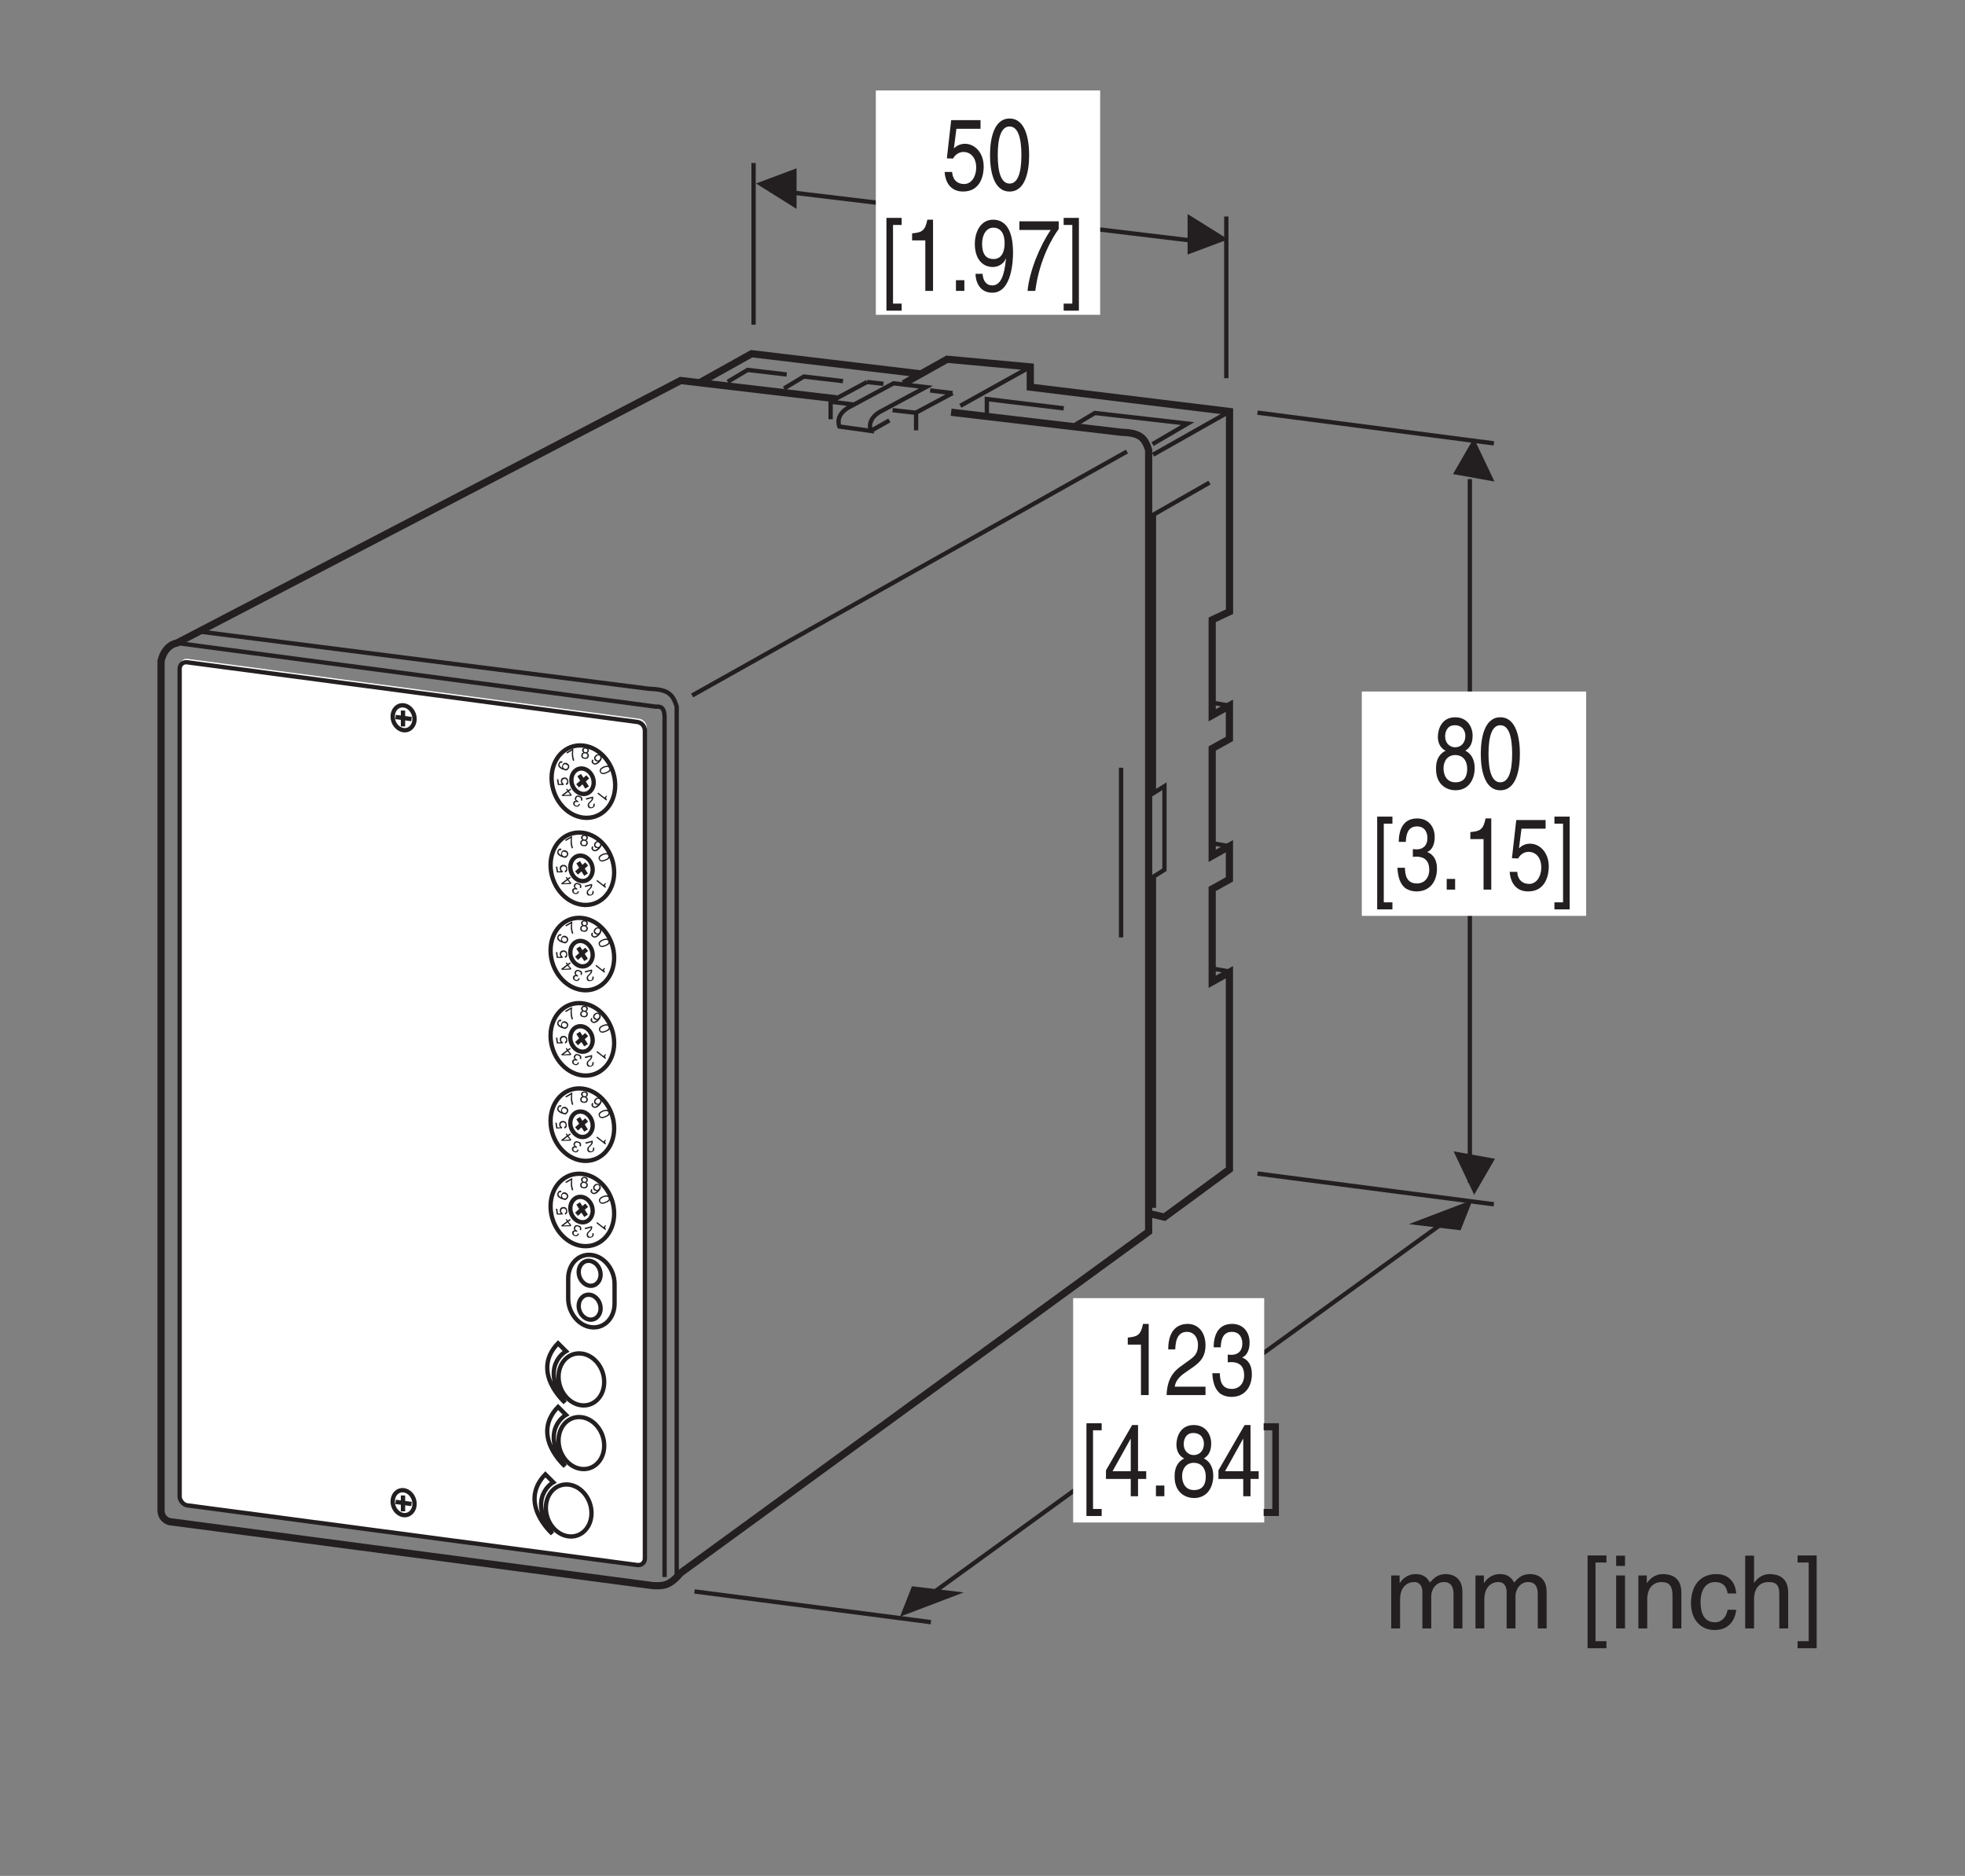 <?xml version="1.0" encoding="UTF-8"?>
<svg xmlns="http://www.w3.org/2000/svg" xmlns:xlink="http://www.w3.org/1999/xlink" width="135.02pt" height="128.91pt" viewBox="0 0 135.02 128.91" version="1.2">
<rect x="0" y="0" width="135.02" height="128.91" fill="#808080" stroke="none"/>
<defs>
<g>
<symbol overflow="visible" id="glyph0-0">
<path style="stroke:none;" d="M 0 0 L -0.344 0.438 L 0.266 0.906 L 0.609 0.469 Z M 0.172 0.484 L 0.5 0.516 L 0.281 0.797 Z M 0.125 0.484 L 0.203 0.797 L -0.219 0.453 Z M -0.016 0.109 L 0.094 0.422 L -0.234 0.391 Z M 0.484 0.453 L 0.172 0.422 L 0.062 0.109 Z M 0.484 0.453 "/>
</symbol>
<symbol overflow="visible" id="glyph0-1">
<path style="stroke:none;" d="M 0.375 0.781 L 0.422 0.719 C 0.328 0.609 0.344 0.578 0.422 0.484 L 0.375 0.438 L 0.25 0.578 L -0.188 0.234 L -0.234 0.312 Z M 0.375 0.781 "/>
</symbol>
<symbol overflow="visible" id="glyph1-0">
<path style="stroke:none;" d="M 0 0 L -0.531 0.141 L -0.344 0.875 L 0.188 0.734 Z M -0.156 0.5 L 0.094 0.734 L -0.25 0.812 Z M -0.203 0.453 L -0.312 0.766 L -0.453 0.234 Z M -0.078 0.094 L -0.188 0.391 L -0.422 0.172 Z M 0.109 0.656 L -0.141 0.438 L -0.031 0.125 Z M 0.109 0.656 "/>
</symbol>
<symbol overflow="visible" id="glyph1-1">
<path style="stroke:none;" d="M -0.016 0.516 C 0 0.562 0.016 0.719 -0.109 0.75 C -0.219 0.781 -0.281 0.703 -0.297 0.641 C -0.328 0.531 -0.266 0.484 -0.203 0.422 L -0.125 0.344 C -0.047 0.266 0.016 0.172 -0.031 0.016 L -0.531 0.141 L -0.5 0.234 L -0.109 0.125 C -0.109 0.156 -0.125 0.234 -0.188 0.297 L -0.25 0.359 C -0.359 0.453 -0.422 0.531 -0.391 0.672 C -0.359 0.812 -0.25 0.844 -0.109 0.812 C -0.047 0.797 0.141 0.734 0.078 0.5 Z M -0.016 0.516 "/>
</symbol>
<symbol overflow="visible" id="glyph2-0">
<path style="stroke:none;" d="M 0 0 L -0.5 -0.219 L -0.797 0.484 L -0.297 0.703 Z M -0.438 0.297 L -0.375 0.625 L -0.703 0.484 Z M -0.438 0.234 L -0.719 0.422 L -0.516 -0.094 Z M -0.125 0.031 L -0.391 0.188 L -0.453 -0.109 Z M -0.312 0.578 L -0.375 0.266 L -0.109 0.062 Z M -0.312 0.578 "/>
</symbol>
<symbol overflow="visible" id="glyph2-1">
<path style="stroke:none;" d="M -0.375 0.234 C -0.391 0.219 -0.406 0.219 -0.406 0.219 C -0.469 0.188 -0.578 0.125 -0.516 0.016 C -0.484 -0.078 -0.406 -0.094 -0.312 -0.047 C -0.172 0 -0.188 0.094 -0.219 0.172 L -0.125 0.203 C -0.094 0.109 -0.094 0.031 -0.141 -0.047 C -0.172 -0.078 -0.219 -0.109 -0.281 -0.125 C -0.453 -0.203 -0.562 -0.125 -0.609 -0.016 C -0.656 0.078 -0.609 0.141 -0.562 0.203 C -0.609 0.203 -0.688 0.219 -0.719 0.297 C -0.766 0.422 -0.719 0.531 -0.578 0.594 C -0.391 0.656 -0.297 0.547 -0.266 0.438 L -0.344 0.406 C -0.359 0.469 -0.406 0.578 -0.547 0.531 C -0.656 0.484 -0.641 0.391 -0.625 0.344 C -0.594 0.266 -0.516 0.266 -0.453 0.297 C -0.438 0.297 -0.422 0.297 -0.406 0.312 Z M -0.375 0.234 "/>
</symbol>
<symbol overflow="visible" id="glyph3-0">
<path style="stroke:none;" d="M 0 0 L -0.328 -0.438 L -0.938 0.016 L -0.609 0.453 Z M -0.516 0.047 L -0.641 0.344 L -0.844 0.062 Z M -0.5 -0.016 L -0.828 -0.016 L -0.391 -0.344 Z M -0.109 -0.047 L -0.438 -0.016 L -0.312 -0.328 Z M -0.562 0.344 L -0.453 0.047 L -0.125 0.016 Z M -0.562 0.344 "/>
</symbol>
<symbol overflow="visible" id="glyph3-1">
<path style="stroke:none;" d="M -0.5 -0.359 L -0.562 -0.312 L -0.484 -0.203 L -0.875 0.094 L -0.828 0.156 L -0.234 0.141 L -0.172 0.078 L -0.375 -0.172 L -0.219 -0.281 L -0.266 -0.359 L -0.422 -0.25 Z M -0.719 0.094 L -0.438 -0.125 L -0.281 0.062 Z M -0.719 0.094 "/>
</symbol>
<symbol overflow="visible" id="glyph4-0">
<path style="stroke:none;" d="M 0 0 L -0.094 -0.547 L -0.844 -0.422 L -0.75 0.125 Z M -0.484 -0.219 L -0.719 0.016 L -0.781 -0.344 Z M -0.438 -0.25 L -0.719 -0.391 L -0.188 -0.484 Z M -0.078 -0.078 L -0.375 -0.234 L -0.141 -0.438 Z M -0.656 0.047 L -0.422 -0.172 L -0.125 -0.047 Z M -0.656 0.047 "/>
</symbol>
<symbol overflow="visible" id="glyph4-1">
<path style="stroke:none;" d="M -0.672 -0.078 L -0.719 -0.406 L -0.812 -0.391 L -0.75 0 L -0.359 0 L -0.344 -0.094 C -0.422 -0.125 -0.438 -0.172 -0.453 -0.219 C -0.469 -0.328 -0.422 -0.391 -0.312 -0.422 C -0.219 -0.438 -0.125 -0.375 -0.109 -0.281 C -0.094 -0.203 -0.125 -0.125 -0.203 -0.109 L -0.188 0 C -0.016 -0.047 -0.016 -0.188 -0.031 -0.281 C -0.062 -0.531 -0.266 -0.531 -0.344 -0.516 C -0.5 -0.5 -0.562 -0.359 -0.547 -0.234 C -0.531 -0.156 -0.5 -0.109 -0.484 -0.078 Z M -0.672 -0.078 "/>
</symbol>
<symbol overflow="visible" id="glyph5-0">
<path style="stroke:none;" d="M 0 0 L 0.219 -0.5 L -0.484 -0.812 L -0.703 -0.312 Z M -0.297 -0.422 L -0.625 -0.375 L -0.469 -0.703 Z M -0.234 -0.438 L -0.391 -0.719 L 0.109 -0.5 Z M -0.031 -0.109 L -0.188 -0.391 L 0.125 -0.438 Z M -0.562 -0.328 L -0.266 -0.375 L -0.062 -0.109 Z M -0.562 -0.328 "/>
</symbol>
<symbol overflow="visible" id="glyph5-1">
<path style="stroke:none;" d="M -0.297 -0.734 C -0.438 -0.797 -0.531 -0.703 -0.562 -0.609 C -0.672 -0.391 -0.469 -0.266 -0.312 -0.188 C -0.219 -0.156 -0.109 -0.125 -0.047 -0.109 C 0.062 -0.141 0.109 -0.219 0.141 -0.266 C 0.188 -0.375 0.172 -0.406 0.156 -0.469 C 0.125 -0.547 0.078 -0.578 0 -0.625 C -0.172 -0.688 -0.266 -0.594 -0.297 -0.5 C -0.344 -0.406 -0.344 -0.328 -0.297 -0.281 C -0.375 -0.328 -0.562 -0.438 -0.484 -0.578 C -0.453 -0.656 -0.406 -0.656 -0.328 -0.641 Z M -0.156 -0.234 C -0.234 -0.281 -0.297 -0.359 -0.25 -0.453 C -0.203 -0.578 -0.094 -0.547 -0.031 -0.516 C 0.062 -0.484 0.109 -0.406 0.062 -0.312 C 0.016 -0.219 -0.078 -0.203 -0.156 -0.234 Z M -0.156 -0.234 "/>
</symbol>
<symbol overflow="visible" id="glyph6-0">
<path style="stroke:none;" d="M 0 0 L 0.469 -0.281 L 0.078 -0.938 L -0.391 -0.656 Z M 0.031 -0.516 L -0.281 -0.672 L 0.031 -0.859 Z M 0.062 -0.5 L 0.109 -0.812 L 0.375 -0.344 Z M 0.047 -0.094 L 0.078 -0.422 L 0.359 -0.281 Z M -0.281 -0.594 L 0 -0.469 L -0.016 -0.125 Z M -0.281 -0.594 "/>
</symbol>
<symbol overflow="visible" id="glyph6-1">
<path style="stroke:none;" d="M -0.281 -0.594 L 0.078 -0.797 C 0.016 -0.578 0.047 -0.281 0.141 -0.078 L 0.219 -0.125 C 0.094 -0.453 0.141 -0.766 0.156 -0.875 L 0.125 -0.938 L -0.328 -0.672 Z M -0.281 -0.594 "/>
</symbol>
<symbol overflow="visible" id="glyph7-0">
<path style="stroke:none;" d="M 0 0 L 0.547 0.062 L 0.641 -0.703 L 0.094 -0.766 Z M 0.328 -0.406 L 0.172 -0.703 L 0.531 -0.672 Z M 0.359 -0.359 L 0.578 -0.594 L 0.516 -0.047 Z M 0.094 -0.047 L 0.312 -0.297 L 0.453 -0.016 Z M 0.141 -0.656 L 0.281 -0.359 L 0.078 -0.109 Z M 0.141 -0.656 "/>
</symbol>
<symbol overflow="visible" id="glyph7-1">
<path style="stroke:none;" d="M 0.594 -0.516 C 0.609 -0.594 0.562 -0.719 0.391 -0.734 C 0.203 -0.75 0.141 -0.641 0.125 -0.562 C 0.125 -0.484 0.156 -0.422 0.219 -0.391 C 0.141 -0.359 0.078 -0.312 0.078 -0.219 C 0.062 -0.188 0.062 -0.094 0.125 -0.016 C 0.188 0.031 0.266 0.047 0.312 0.047 C 0.484 0.078 0.578 -0.031 0.594 -0.156 C 0.594 -0.219 0.594 -0.297 0.484 -0.359 C 0.516 -0.375 0.578 -0.391 0.594 -0.516 Z M 0.344 -0.328 C 0.438 -0.312 0.5 -0.266 0.5 -0.172 C 0.484 -0.047 0.375 -0.016 0.312 -0.031 C 0.172 -0.047 0.156 -0.141 0.172 -0.203 C 0.172 -0.281 0.234 -0.344 0.344 -0.328 Z M 0.344 -0.406 C 0.281 -0.406 0.234 -0.469 0.234 -0.547 C 0.234 -0.594 0.266 -0.672 0.375 -0.656 C 0.484 -0.641 0.5 -0.562 0.5 -0.516 C 0.5 -0.453 0.438 -0.391 0.344 -0.406 Z M 0.344 -0.406 "/>
</symbol>
<symbol overflow="visible" id="glyph8-0">
<path style="stroke:none;" d="M 0 0 L 0.422 0.359 L 0.922 -0.219 L 0.5 -0.578 Z M 0.5 -0.141 L 0.547 -0.484 L 0.812 -0.25 Z M 0.484 -0.094 L 0.797 -0.172 L 0.453 0.25 Z M 0.125 0.016 L 0.438 -0.062 L 0.391 0.25 Z M 0.469 -0.453 L 0.422 -0.141 L 0.125 -0.031 Z M 0.469 -0.453 "/>
</symbol>
<symbol overflow="visible" id="glyph8-1">
<path style="stroke:none;" d="M 0.375 0 C 0.438 0.047 0.516 0.047 0.578 0.031 C 0.422 0.172 0.344 0.203 0.266 0.141 C 0.203 0.078 0.203 0.016 0.25 -0.047 L 0.172 -0.094 C 0.125 -0.031 0.062 0.094 0.203 0.203 C 0.406 0.375 0.656 0.109 0.703 0.047 C 0.781 -0.047 0.906 -0.234 0.734 -0.391 C 0.594 -0.5 0.438 -0.453 0.359 -0.344 C 0.266 -0.25 0.266 -0.094 0.375 0 Z M 0.453 -0.078 C 0.391 -0.109 0.344 -0.188 0.438 -0.297 C 0.5 -0.375 0.594 -0.406 0.672 -0.344 C 0.75 -0.266 0.734 -0.172 0.672 -0.094 C 0.578 0.016 0.5 -0.031 0.453 -0.078 Z M 0.453 -0.078 "/>
</symbol>
<symbol overflow="visible" id="glyph9-0">
<path style="stroke:none;" d="M 0 0 L 0.203 0.516 L 0.922 0.234 L 0.719 -0.281 Z M 0.516 0.109 L 0.703 -0.172 L 0.844 0.156 Z M 0.469 0.156 L 0.797 0.219 L 0.297 0.422 Z M 0.094 0.078 L 0.422 0.141 L 0.234 0.406 Z M 0.625 -0.188 L 0.453 0.078 L 0.125 0.016 Z M 0.625 -0.188 "/>
</symbol>
<symbol overflow="visible" id="glyph9-1">
<path style="stroke:none;" d="M 0.516 0.297 C 0.344 0.375 0.219 0.375 0.172 0.266 C 0.125 0.156 0.219 0.062 0.391 -0.016 C 0.562 -0.078 0.703 -0.078 0.75 0.031 C 0.797 0.141 0.688 0.234 0.516 0.297 Z M 0.547 0.375 C 0.703 0.312 0.922 0.219 0.828 0 C 0.75 -0.203 0.516 -0.156 0.359 -0.094 C 0.219 -0.031 0.016 0.078 0.094 0.281 C 0.188 0.5 0.406 0.438 0.547 0.375 Z M 0.547 0.375 "/>
</symbol>
<symbol overflow="visible" id="glyph10-0">
<path style="stroke:none;" d="M 0 0 L -0.328 -0.438 L -0.938 0.016 L -0.609 0.453 Z M -0.516 0.047 L -0.641 0.344 L -0.844 0.062 Z M -0.5 -0.016 L -0.828 -0.016 L -0.391 -0.344 Z M -0.109 -0.047 L -0.438 -0.016 L -0.312 -0.328 Z M -0.562 0.344 L -0.453 0.047 L -0.125 0.016 Z M -0.562 0.344 "/>
</symbol>
<symbol overflow="visible" id="glyph10-1">
<path style="stroke:none;" d="M -0.5 -0.359 L -0.562 -0.312 L -0.484 -0.203 L -0.875 0.094 L -0.828 0.156 L -0.234 0.141 L -0.172 0.078 L -0.375 -0.172 L -0.219 -0.281 L -0.266 -0.359 L -0.422 -0.25 Z M -0.719 0.094 L -0.438 -0.125 L -0.281 0.062 Z M -0.719 0.094 "/>
</symbol>
<symbol overflow="visible" id="glyph11-0">
<path style="stroke:none;" d="M 0 0 L 0.469 -0.281 L 0.078 -0.938 L -0.391 -0.656 Z M 0.031 -0.516 L -0.281 -0.672 L 0.031 -0.859 Z M 0.062 -0.5 L 0.109 -0.812 L 0.375 -0.344 Z M 0.047 -0.094 L 0.078 -0.422 L 0.359 -0.281 Z M -0.281 -0.594 L 0 -0.469 L -0.016 -0.125 Z M -0.281 -0.594 "/>
</symbol>
<symbol overflow="visible" id="glyph11-1">
<path style="stroke:none;" d="M -0.281 -0.594 L 0.078 -0.797 C 0.016 -0.578 0.047 -0.281 0.141 -0.078 L 0.219 -0.125 C 0.094 -0.453 0.141 -0.766 0.156 -0.875 L 0.125 -0.938 L -0.328 -0.672 Z M -0.281 -0.594 "/>
</symbol>
<symbol overflow="visible" id="glyph12-0">
<path style="stroke:none;" d="M 0 0 L 0.422 0.359 L 0.922 -0.219 L 0.5 -0.578 Z M 0.5 -0.141 L 0.547 -0.484 L 0.812 -0.25 Z M 0.484 -0.094 L 0.797 -0.172 L 0.453 0.25 Z M 0.125 0.016 L 0.438 -0.062 L 0.391 0.25 Z M 0.469 -0.453 L 0.422 -0.141 L 0.125 -0.031 Z M 0.469 -0.453 "/>
</symbol>
<symbol overflow="visible" id="glyph12-1">
<path style="stroke:none;" d="M 0.375 0 C 0.438 0.047 0.516 0.047 0.578 0.031 C 0.422 0.172 0.344 0.203 0.266 0.141 C 0.203 0.078 0.203 0.016 0.25 -0.047 L 0.172 -0.094 C 0.125 -0.031 0.062 0.094 0.203 0.203 C 0.406 0.375 0.656 0.109 0.703 0.047 C 0.781 -0.047 0.906 -0.234 0.734 -0.391 C 0.594 -0.5 0.438 -0.453 0.359 -0.344 C 0.266 -0.25 0.266 -0.094 0.375 0 Z M 0.453 -0.078 C 0.391 -0.109 0.344 -0.188 0.438 -0.297 C 0.5 -0.375 0.594 -0.406 0.672 -0.344 C 0.75 -0.266 0.734 -0.172 0.672 -0.094 C 0.578 0.016 0.5 -0.031 0.453 -0.078 Z M 0.453 -0.078 "/>
</symbol>
<symbol overflow="visible" id="glyph13-0">
<path style="stroke:none;" d="M 0 0 L -0.344 0.438 L 0.266 0.906 L 0.609 0.469 Z M 0.172 0.484 L 0.5 0.516 L 0.281 0.797 Z M 0.125 0.484 L 0.203 0.797 L -0.219 0.453 Z M -0.016 0.109 L 0.094 0.422 L -0.234 0.391 Z M 0.484 0.453 L 0.172 0.422 L 0.062 0.109 Z M 0.484 0.453 "/>
</symbol>
<symbol overflow="visible" id="glyph13-1">
<path style="stroke:none;" d="M 0.375 0.781 L 0.422 0.719 C 0.328 0.609 0.344 0.578 0.422 0.484 L 0.375 0.438 L 0.25 0.578 L -0.188 0.234 L -0.234 0.312 Z M 0.375 0.781 "/>
</symbol>
<symbol overflow="visible" id="glyph14-0">
<path style="stroke:none;" d="M 0 0 L -0.5 -0.219 L -0.797 0.484 L -0.297 0.703 Z M -0.438 0.297 L -0.375 0.625 L -0.703 0.484 Z M -0.438 0.234 L -0.719 0.422 L -0.516 -0.094 Z M -0.125 0.031 L -0.391 0.188 L -0.453 -0.109 Z M -0.312 0.578 L -0.375 0.266 L -0.109 0.062 Z M -0.312 0.578 "/>
</symbol>
<symbol overflow="visible" id="glyph14-1">
<path style="stroke:none;" d="M -0.375 0.234 C -0.391 0.219 -0.406 0.219 -0.406 0.219 C -0.469 0.188 -0.578 0.125 -0.516 0.016 C -0.484 -0.078 -0.406 -0.094 -0.312 -0.047 C -0.172 0 -0.188 0.094 -0.219 0.172 L -0.125 0.203 C -0.094 0.109 -0.094 0.031 -0.141 -0.047 C -0.172 -0.078 -0.219 -0.109 -0.281 -0.125 C -0.453 -0.203 -0.562 -0.125 -0.609 -0.016 C -0.656 0.078 -0.609 0.141 -0.562 0.203 C -0.609 0.203 -0.688 0.219 -0.719 0.297 C -0.766 0.422 -0.719 0.531 -0.578 0.594 C -0.391 0.656 -0.297 0.547 -0.266 0.438 L -0.344 0.406 C -0.359 0.469 -0.406 0.578 -0.547 0.531 C -0.656 0.484 -0.641 0.391 -0.625 0.344 C -0.594 0.266 -0.516 0.266 -0.453 0.297 C -0.438 0.297 -0.422 0.297 -0.406 0.312 Z M -0.375 0.234 "/>
</symbol>
<symbol overflow="visible" id="glyph15-0">
<path style="stroke:none;" d="M 0 0 L 0.422 0.359 L 0.922 -0.219 L 0.5 -0.578 Z M 0.5 -0.141 L 0.547 -0.484 L 0.812 -0.25 Z M 0.484 -0.094 L 0.797 -0.172 L 0.453 0.25 Z M 0.125 0.016 L 0.438 -0.062 L 0.391 0.25 Z M 0.469 -0.453 L 0.422 -0.141 L 0.125 -0.031 Z M 0.469 -0.453 "/>
</symbol>
<symbol overflow="visible" id="glyph15-1">
<path style="stroke:none;" d="M 0.375 0 C 0.438 0.047 0.516 0.047 0.578 0.031 C 0.422 0.172 0.344 0.203 0.266 0.141 C 0.203 0.078 0.203 0.016 0.25 -0.047 L 0.172 -0.094 C 0.125 -0.031 0.062 0.094 0.203 0.203 C 0.406 0.375 0.656 0.109 0.703 0.047 C 0.781 -0.047 0.906 -0.234 0.734 -0.391 C 0.594 -0.5 0.438 -0.453 0.359 -0.344 C 0.266 -0.25 0.266 -0.094 0.375 0 Z M 0.453 -0.078 C 0.391 -0.109 0.344 -0.188 0.438 -0.297 C 0.5 -0.375 0.594 -0.406 0.672 -0.344 C 0.75 -0.266 0.734 -0.172 0.672 -0.094 C 0.578 0.016 0.5 -0.031 0.453 -0.078 Z M 0.453 -0.078 "/>
</symbol>
<symbol overflow="visible" id="glyph16-0">
<path style="stroke:none;" d="M 0 0 L 0.547 0.062 L 0.641 -0.703 L 0.094 -0.766 Z M 0.328 -0.406 L 0.172 -0.703 L 0.531 -0.672 Z M 0.359 -0.359 L 0.578 -0.594 L 0.516 -0.047 Z M 0.094 -0.047 L 0.312 -0.297 L 0.453 -0.016 Z M 0.141 -0.656 L 0.281 -0.359 L 0.078 -0.109 Z M 0.141 -0.656 "/>
</symbol>
<symbol overflow="visible" id="glyph16-1">
<path style="stroke:none;" d="M 0.594 -0.516 C 0.609 -0.594 0.562 -0.719 0.391 -0.734 C 0.203 -0.75 0.141 -0.641 0.125 -0.562 C 0.125 -0.484 0.156 -0.422 0.219 -0.391 C 0.141 -0.359 0.078 -0.312 0.078 -0.219 C 0.062 -0.188 0.062 -0.094 0.125 -0.016 C 0.188 0.031 0.266 0.047 0.312 0.047 C 0.484 0.078 0.578 -0.031 0.594 -0.156 C 0.594 -0.219 0.594 -0.297 0.484 -0.359 C 0.516 -0.375 0.578 -0.391 0.594 -0.516 Z M 0.344 -0.328 C 0.438 -0.312 0.5 -0.266 0.5 -0.172 C 0.484 -0.047 0.375 -0.016 0.312 -0.031 C 0.172 -0.047 0.156 -0.141 0.172 -0.203 C 0.172 -0.281 0.234 -0.344 0.344 -0.328 Z M 0.344 -0.406 C 0.281 -0.406 0.234 -0.469 0.234 -0.547 C 0.234 -0.594 0.266 -0.672 0.375 -0.656 C 0.484 -0.641 0.5 -0.562 0.5 -0.516 C 0.5 -0.453 0.438 -0.391 0.344 -0.406 Z M 0.344 -0.406 "/>
</symbol>
<symbol overflow="visible" id="glyph17-0">
<path style="stroke:none;" d="M 0 0 L 0.203 0.516 L 0.922 0.234 L 0.719 -0.281 Z M 0.516 0.109 L 0.703 -0.172 L 0.844 0.156 Z M 0.469 0.156 L 0.797 0.219 L 0.297 0.422 Z M 0.094 0.078 L 0.422 0.141 L 0.234 0.406 Z M 0.625 -0.188 L 0.453 0.078 L 0.125 0.016 Z M 0.625 -0.188 "/>
</symbol>
<symbol overflow="visible" id="glyph17-1">
<path style="stroke:none;" d="M 0.516 0.297 C 0.344 0.375 0.219 0.375 0.172 0.266 C 0.125 0.156 0.219 0.062 0.391 -0.016 C 0.562 -0.078 0.703 -0.078 0.75 0.031 C 0.797 0.141 0.688 0.234 0.516 0.297 Z M 0.547 0.375 C 0.703 0.312 0.922 0.219 0.828 0 C 0.75 -0.203 0.516 -0.156 0.359 -0.094 C 0.219 -0.031 0.016 0.078 0.094 0.281 C 0.188 0.5 0.406 0.438 0.547 0.375 Z M 0.547 0.375 "/>
</symbol>
<symbol overflow="visible" id="glyph18-0">
<path style="stroke:none;" d="M 0 0 L -0.531 0.141 L -0.344 0.875 L 0.188 0.734 Z M -0.156 0.5 L 0.094 0.734 L -0.25 0.812 Z M -0.203 0.453 L -0.312 0.766 L -0.453 0.234 Z M -0.078 0.094 L -0.188 0.391 L -0.422 0.172 Z M 0.109 0.656 L -0.141 0.438 L -0.031 0.125 Z M 0.109 0.656 "/>
</symbol>
<symbol overflow="visible" id="glyph18-1">
<path style="stroke:none;" d="M -0.016 0.516 C 0 0.562 0.016 0.719 -0.109 0.75 C -0.219 0.781 -0.281 0.703 -0.297 0.641 C -0.328 0.531 -0.266 0.484 -0.203 0.422 L -0.125 0.344 C -0.047 0.266 0.016 0.172 -0.031 0.016 L -0.531 0.141 L -0.5 0.234 L -0.109 0.125 C -0.109 0.156 -0.125 0.234 -0.188 0.297 L -0.25 0.359 C -0.359 0.453 -0.422 0.531 -0.391 0.672 C -0.359 0.812 -0.25 0.844 -0.109 0.812 C -0.047 0.797 0.141 0.734 0.078 0.5 Z M -0.016 0.516 "/>
</symbol>
<symbol overflow="visible" id="glyph19-0">
<path style="stroke:none;" d="M 0 0 L -0.5 -0.219 L -0.797 0.484 L -0.297 0.703 Z M -0.438 0.297 L -0.375 0.625 L -0.703 0.484 Z M -0.438 0.234 L -0.719 0.422 L -0.516 -0.094 Z M -0.125 0.031 L -0.391 0.188 L -0.453 -0.109 Z M -0.312 0.578 L -0.375 0.266 L -0.109 0.062 Z M -0.312 0.578 "/>
</symbol>
<symbol overflow="visible" id="glyph19-1">
<path style="stroke:none;" d="M -0.375 0.234 C -0.391 0.219 -0.406 0.219 -0.406 0.219 C -0.469 0.188 -0.578 0.125 -0.516 0.016 C -0.484 -0.078 -0.406 -0.094 -0.312 -0.047 C -0.172 0 -0.188 0.094 -0.219 0.172 L -0.125 0.203 C -0.094 0.109 -0.094 0.031 -0.141 -0.047 C -0.172 -0.078 -0.219 -0.109 -0.281 -0.125 C -0.453 -0.203 -0.562 -0.125 -0.609 -0.016 C -0.656 0.078 -0.609 0.141 -0.562 0.203 C -0.609 0.203 -0.688 0.219 -0.719 0.297 C -0.766 0.422 -0.719 0.531 -0.578 0.594 C -0.391 0.656 -0.297 0.547 -0.266 0.438 L -0.344 0.406 C -0.359 0.469 -0.406 0.578 -0.547 0.531 C -0.656 0.484 -0.641 0.391 -0.625 0.344 C -0.594 0.266 -0.516 0.266 -0.453 0.297 C -0.438 0.297 -0.422 0.297 -0.406 0.312 Z M -0.375 0.234 "/>
</symbol>
<symbol overflow="visible" id="glyph20-0">
<path style="stroke:none;" d="M 0 0 L -0.094 -0.547 L -0.844 -0.422 L -0.75 0.125 Z M -0.484 -0.219 L -0.719 0.016 L -0.781 -0.344 Z M -0.438 -0.25 L -0.719 -0.391 L -0.188 -0.484 Z M -0.078 -0.078 L -0.375 -0.234 L -0.141 -0.438 Z M -0.656 0.047 L -0.422 -0.172 L -0.125 -0.047 Z M -0.656 0.047 "/>
</symbol>
<symbol overflow="visible" id="glyph20-1">
<path style="stroke:none;" d="M -0.672 -0.078 L -0.719 -0.406 L -0.812 -0.391 L -0.75 0 L -0.359 -0.016 L -0.344 -0.094 C -0.422 -0.125 -0.438 -0.172 -0.453 -0.219 C -0.469 -0.328 -0.422 -0.406 -0.312 -0.422 C -0.219 -0.438 -0.125 -0.375 -0.109 -0.281 C -0.094 -0.203 -0.125 -0.125 -0.203 -0.109 L -0.188 0 C -0.016 -0.047 -0.016 -0.188 -0.031 -0.281 C -0.062 -0.531 -0.266 -0.531 -0.344 -0.516 C -0.5 -0.5 -0.562 -0.359 -0.547 -0.234 C -0.531 -0.156 -0.5 -0.109 -0.484 -0.078 Z M -0.672 -0.078 "/>
</symbol>
<symbol overflow="visible" id="glyph21-0">
<path style="stroke:none;" d="M 0 0 L 2.781 0 L 2.781 -4.875 L 0 -4.875 Z M 1.391 -2.75 L 0.438 -4.516 L 2.344 -4.516 Z M 1.562 -2.438 L 2.5 -4.203 L 2.5 -0.656 Z M 0.438 -0.344 L 1.391 -2.125 L 2.344 -0.344 Z M 0.281 -4.203 L 1.219 -2.438 L 0.281 -0.656 Z M 0.281 -4.203 "/>
</symbol>
<symbol overflow="visible" id="glyph21-1">
<path style="stroke:none;" d="M 0.984 -4.188 L 2.641 -4.188 L 2.641 -4.781 L 0.625 -4.781 L 0.328 -2.156 L 0.75 -2.141 C 0.922 -2.438 1.188 -2.594 1.469 -2.594 C 1.953 -2.594 2.344 -2.219 2.344 -1.516 C 2.344 -0.906 2.016 -0.391 1.516 -0.391 C 1.078 -0.391 0.734 -0.641 0.688 -1.219 L 0.172 -1.219 C 0.266 -0.125 0.922 0.125 1.438 0.125 C 2.672 0.125 2.859 -1.047 2.859 -1.578 C 2.859 -2.594 2.203 -3.156 1.578 -3.156 C 1.219 -3.156 0.984 -3 0.812 -2.844 Z M 0.984 -4.188 "/>
</symbol>
<symbol overflow="visible" id="glyph21-2">
<path style="stroke:none;" d="M 2.359 -2.375 C 2.359 -1.156 2.109 -0.422 1.547 -0.422 C 0.984 -0.422 0.734 -1.156 0.734 -2.375 C 0.734 -3.609 0.984 -4.344 1.547 -4.344 C 2.109 -4.344 2.359 -3.609 2.359 -2.375 Z M 2.891 -2.375 C 2.891 -3.391 2.672 -4.891 1.547 -4.891 C 0.422 -4.891 0.203 -3.391 0.203 -2.375 C 0.203 -1.359 0.422 0.125 1.547 0.125 C 2.672 0.125 2.891 -1.359 2.891 -2.375 Z M 2.891 -2.375 "/>
</symbol>
<symbol overflow="visible" id="glyph21-3">
<path style="stroke:none;" d="M 0.797 -4.531 L 1.391 -4.531 L 1.391 -5.016 L 0.344 -5.016 L 0.344 1.359 L 1.391 1.359 L 1.391 0.875 L 0.797 0.875 Z M 0.797 -4.531 "/>
</symbol>
<symbol overflow="visible" id="glyph21-4">
<path style="stroke:none;" d="M 2 -4.891 L 1.609 -4.891 C 1.453 -4.094 1.203 -4.016 0.562 -3.953 L 0.562 -3.469 L 1.469 -3.469 L 1.469 0 L 2 0 Z M 2 -4.891 "/>
</symbol>
<symbol overflow="visible" id="glyph21-5">
<path style="stroke:none;" d="M 1.062 -0.734 L 0.484 -0.734 L 0.484 0 L 1.062 0 Z M 1.062 -0.734 "/>
</symbol>
<symbol overflow="visible" id="glyph21-6">
<path style="stroke:none;" d="M 1.469 -1.641 C 1.828 -1.641 2.219 -1.844 2.359 -2.219 L 2.375 -2.203 C 2.25 -0.938 1.969 -0.375 1.422 -0.375 C 1.031 -0.375 0.797 -0.688 0.766 -1.172 L 0.281 -1.172 C 0.281 -0.703 0.516 0.125 1.438 0.125 C 2.781 0.125 2.859 -2.094 2.859 -2.625 C 2.859 -3.406 2.734 -4.891 1.484 -4.891 C 0.672 -4.891 0.234 -4.109 0.234 -3.219 C 0.234 -2.234 0.734 -1.641 1.469 -1.641 Z M 1.531 -2.188 C 1.203 -2.188 0.734 -2.297 0.734 -3.234 C 0.734 -3.891 1.047 -4.344 1.5 -4.344 C 2.062 -4.344 2.281 -3.859 2.281 -3.297 C 2.281 -2.328 1.797 -2.188 1.531 -2.188 Z M 1.531 -2.188 "/>
</symbol>
<symbol overflow="visible" id="glyph21-7">
<path style="stroke:none;" d="M 0.203 -4.188 L 2.359 -4.188 C 1.609 -3.094 0.891 -1.344 0.766 0 L 1.297 0 C 1.578 -2.188 2.516 -3.734 2.906 -4.25 L 2.906 -4.781 L 0.203 -4.781 Z M 0.203 -4.188 "/>
</symbol>
<symbol overflow="visible" id="glyph21-8">
<path style="stroke:none;" d="M 0.75 0.875 L 0.156 0.875 L 0.156 1.359 L 1.203 1.359 L 1.203 -5.016 L 0.156 -5.016 L 0.156 -4.531 L 0.75 -4.531 Z M 0.75 0.875 "/>
</symbol>
<symbol overflow="visible" id="glyph21-9">
<path style="stroke:none;" d="M 0.734 -3.141 C 0.75 -3.484 0.781 -4.344 1.531 -4.344 C 2.094 -4.344 2.297 -3.844 2.297 -3.453 C 2.297 -2.812 2 -2.609 1.578 -2.312 L 1.062 -1.938 C 0.547 -1.562 0.172 -1.016 0.141 0 L 2.812 0 L 2.812 -0.578 L 0.703 -0.578 C 0.719 -0.766 0.828 -1.141 1.375 -1.516 L 1.781 -1.797 C 2.359 -2.188 2.812 -2.547 2.812 -3.422 C 2.812 -4.344 2.281 -4.891 1.594 -4.891 C 1.172 -4.891 0.25 -4.734 0.25 -3.141 Z M 0.734 -3.141 "/>
</symbol>
<symbol overflow="visible" id="glyph21-10">
<path style="stroke:none;" d="M 1.25 -2.25 C 1.312 -2.25 1.391 -2.266 1.469 -2.266 C 1.797 -2.266 2.375 -2.188 2.375 -1.359 C 2.375 -0.797 2.031 -0.422 1.531 -0.422 C 0.797 -0.422 0.719 -1.031 0.703 -1.5 L 0.188 -1.5 C 0.219 -0.938 0.344 -0.375 0.766 -0.078 C 0.969 0.047 1.203 0.125 1.5 0.125 C 2.484 0.125 2.906 -0.641 2.906 -1.438 C 2.906 -2.094 2.625 -2.422 2.25 -2.578 L 2.25 -2.594 C 2.469 -2.672 2.75 -2.969 2.75 -3.609 C 2.75 -4.344 2.297 -4.891 1.547 -4.891 C 0.516 -4.891 0.281 -4 0.281 -3.281 L 0.766 -3.281 C 0.781 -3.625 0.828 -4.344 1.531 -4.344 C 2.109 -4.344 2.25 -3.859 2.25 -3.562 C 2.25 -2.953 1.875 -2.766 1.5 -2.766 C 1.422 -2.766 1.328 -2.781 1.25 -2.781 Z M 1.25 -2.25 "/>
</symbol>
<symbol overflow="visible" id="glyph21-11">
<path style="stroke:none;" d="M 2.906 -1.188 L 2.906 -1.719 L 2.344 -1.719 L 2.344 -4.891 L 1.938 -4.891 L 0.141 -1.781 L 0.141 -1.188 L 1.844 -1.188 L 1.844 0 L 2.344 0 L 2.344 -1.188 Z M 1.828 -3.938 L 1.844 -3.938 L 1.844 -1.719 L 0.594 -1.719 Z M 1.828 -3.938 "/>
</symbol>
<symbol overflow="visible" id="glyph21-12">
<path style="stroke:none;" d="M 2.734 -3.625 C 2.734 -4.203 2.391 -4.891 1.531 -4.891 C 0.594 -4.891 0.344 -4.047 0.344 -3.547 C 0.344 -3.094 0.547 -2.75 0.875 -2.594 C 0.469 -2.391 0.219 -2 0.219 -1.406 C 0.219 -1.172 0.219 -0.641 0.609 -0.25 C 0.922 0.062 1.328 0.125 1.547 0.125 C 2.469 0.125 2.875 -0.625 2.875 -1.406 C 2.875 -1.781 2.766 -2.328 2.234 -2.594 C 2.406 -2.719 2.734 -2.922 2.734 -3.625 Z M 1.547 -2.297 C 1.984 -2.297 2.359 -2 2.359 -1.344 C 2.359 -0.578 1.922 -0.422 1.562 -0.422 C 0.891 -0.422 0.734 -1 0.734 -1.391 C 0.734 -1.844 0.984 -2.297 1.547 -2.297 Z M 1.531 -2.828 C 1.172 -2.828 0.844 -3.109 0.844 -3.578 C 0.844 -3.891 0.984 -4.344 1.5 -4.344 C 2.078 -4.344 2.234 -3.906 2.234 -3.609 C 2.234 -3.156 1.953 -2.828 1.531 -2.828 Z M 1.531 -2.828 "/>
</symbol>
<symbol overflow="visible" id="glyph22-0">
<path style="stroke:none;" d="M 0 0 L 3.484 0 L 3.484 -4.875 L 0 -4.875 Z M 1.734 -2.75 L 0.562 -4.516 L 2.922 -4.516 Z M 1.953 -2.438 L 3.125 -4.203 L 3.125 -0.656 Z M 0.562 -0.344 L 1.734 -2.125 L 2.922 -0.344 Z M 0.344 -4.203 L 1.531 -2.438 L 0.344 -0.656 Z M 0.344 -4.203 "/>
</symbol>
<symbol overflow="visible" id="glyph22-1">
<path style="stroke:none;" d="M 0.453 0 L 1.062 0 L 1.062 -1.984 C 1.062 -2.969 1.672 -3.188 2.016 -3.188 C 2.469 -3.188 2.594 -2.828 2.594 -2.516 L 2.594 0 L 3.203 0 L 3.203 -2.219 C 3.203 -2.703 3.547 -3.188 4.062 -3.188 C 4.578 -3.188 4.734 -2.844 4.734 -2.344 L 4.734 0 L 5.344 0 L 5.344 -2.516 C 5.344 -3.547 4.609 -3.734 4.219 -3.734 C 3.656 -3.734 3.406 -3.484 3.109 -3.156 C 3 -3.344 2.797 -3.734 2.141 -3.734 C 1.484 -3.734 1.172 -3.312 1.047 -3.125 L 1.031 -3.125 L 1.031 -3.641 L 0.453 -3.641 Z M 0.453 0 "/>
</symbol>
<symbol overflow="visible" id="glyph22-2">
<path style="stroke:none;" d=""/>
</symbol>
<symbol overflow="visible" id="glyph22-3">
<path style="stroke:none;" d="M 0.984 -4.531 L 1.734 -4.531 L 1.734 -5.016 L 0.438 -5.016 L 0.438 1.359 L 1.734 1.359 L 1.734 0.875 L 0.984 0.875 Z M 0.984 -4.531 "/>
</symbol>
<symbol overflow="visible" id="glyph22-4">
<path style="stroke:none;" d="M 1.078 -3.641 L 0.469 -3.641 L 0.469 0 L 1.078 0 Z M 1.078 -4.297 L 1.078 -5 L 0.469 -5 L 0.469 -4.297 Z M 1.078 -4.297 "/>
</symbol>
<symbol overflow="visible" id="glyph22-5">
<path style="stroke:none;" d="M 3.406 -2.469 C 3.406 -3.516 2.703 -3.734 2.141 -3.734 C 1.516 -3.734 1.172 -3.312 1.047 -3.125 L 1.031 -3.125 L 1.031 -3.641 L 0.453 -3.641 L 0.453 0 L 1.062 0 L 1.062 -1.984 C 1.062 -2.969 1.672 -3.188 2.016 -3.188 C 2.625 -3.188 2.797 -2.875 2.797 -2.234 L 2.797 0 L 3.406 0 Z M 3.406 -2.469 "/>
</symbol>
<symbol overflow="visible" id="glyph22-6">
<path style="stroke:none;" d="M 3.312 -2.406 C 3.266 -3.047 2.906 -3.734 1.953 -3.734 C 0.75 -3.734 0.203 -2.844 0.203 -1.719 C 0.203 -0.672 0.812 0.109 1.828 0.109 C 2.906 0.109 3.25 -0.703 3.312 -1.281 L 2.719 -1.281 C 2.625 -0.734 2.266 -0.422 1.859 -0.422 C 1.016 -0.422 0.859 -1.203 0.859 -1.828 C 0.859 -2.469 1.109 -3.188 1.859 -3.188 C 2.375 -3.188 2.656 -2.906 2.719 -2.406 Z M 3.312 -2.406 "/>
</symbol>
<symbol overflow="visible" id="glyph22-7">
<path style="stroke:none;" d="M 3.406 -2.469 C 3.406 -3.516 2.703 -3.734 2.141 -3.734 C 1.562 -3.734 1.25 -3.375 1.078 -3.156 L 1.062 -3.156 L 1.062 -5 L 0.453 -5 L 0.453 0 L 1.062 0 L 1.062 -1.984 C 1.062 -2.906 1.578 -3.188 2.078 -3.188 C 2.656 -3.188 2.797 -2.875 2.797 -2.375 L 2.797 0 L 3.406 0 Z M 3.406 -2.469 "/>
</symbol>
<symbol overflow="visible" id="glyph22-8">
<path style="stroke:none;" d="M 0.953 0.875 L 0.188 0.875 L 0.188 1.359 L 1.5 1.359 L 1.5 -5.016 L 0.188 -5.016 L 0.188 -4.531 L 0.953 -4.531 Z M 0.953 0.875 "/>
</symbol>
</g>
</defs>
<g id="surface1">
<path style="fill:none;stroke-width:3;stroke-linecap:butt;stroke-linejoin:miter;stroke:rgb(13.73%,12.16%,12.549%);stroke-opacity:1;stroke-miterlimit:4;" d="M 778.107 764.085 L 778.107 646.283 " transform="matrix(0.099,0,0,-0.099,-0,128.401)"/>
<path style=" stroke:none;fill-rule:nonzero;fill:rgb(100%,100%,100%);fill-opacity:1;" d="M 12.379 45.727 C 12.379 45.441 12.609 45.238 12.895 45.277 L 43.922 49.391 C 44.207 49.43 44.438 49.691 44.438 49.98 L 44.438 107.039 C 44.438 107.324 44.207 107.523 43.918 107.488 L 12.895 103.375 C 12.609 103.336 12.379 103.004 12.379 102.785 L 12.379 45.727 "/>
<path style="fill:none;stroke-width:3;stroke-linecap:butt;stroke-linejoin:miter;stroke:rgb(13.73%,12.16%,12.549%);stroke-opacity:1;stroke-miterlimit:4;" d="M 124.688 832.744 C 124.688 835.616 127.009 837.662 129.881 837.269 L 442.407 795.837 C 445.279 795.444 447.6 792.808 447.6 789.896 L 447.6 215.169 C 447.6 212.296 445.279 210.29 442.367 210.644 L 129.881 252.075 C 127.009 252.469 124.688 255.813 124.688 258.016 Z M 124.688 832.744 " transform="matrix(0.099,0,0,-0.099,-0,128.401)"/>
<path style="fill:none;stroke-width:5;stroke-linecap:butt;stroke-linejoin:miter;stroke:rgb(13.73%,12.16%,12.549%);stroke-opacity:1;stroke-miterlimit:4;" d="M 580.59 1020.149 L 472.428 1032.858 L 122.838 850.646 C 122.838 850.646 114.536 849.741 111.782 838.213 L 111.782 248.337 C 111.782 244.009 115.323 240.507 119.612 240.507 L 453.424 196.322 C 459.562 196.282 464.165 195.377 472.31 205.096 L 797.229 442.038 L 797.229 984.541 C 794.436 993.748 790.776 996.502 777.91 996.974 L 660.148 1010.824 " transform="matrix(0.099,0,0,-0.099,-0,128.401)"/>
<path style="fill:none;stroke-width:3;stroke-linecap:butt;stroke-linejoin:miter;stroke:rgb(13.73%,12.16%,12.549%);stroke-opacity:1;stroke-miterlimit:4;" d="M 469.673 203.207 L 469.673 806.461 C 466.919 815.668 463.26 818.422 450.355 818.894 L 139.403 858.476 M 122.838 850.646 L 455.273 806.461 C 460.034 806.933 460.939 804.179 461.253 800.008 L 461.253 202.302 M 280.144 807.366 C 275.934 807.877 272.55 804.415 272.55 799.614 C 272.511 794.853 275.934 790.643 280.144 790.132 C 284.314 789.66 287.737 793.122 287.737 797.883 C 287.737 802.644 284.354 806.893 280.144 807.366 Z M 274.557 799.3 L 285.613 797.844 M 279.711 803.785 L 279.711 792.729 M 274.557 254.475 L 285.613 253.019 M 279.711 258.921 L 279.711 247.904 M 480.376 814.212 L 782.16 983.557 M 280.144 262.541 C 275.934 263.013 272.55 259.551 272.55 254.79 C 272.511 250.029 275.934 245.78 280.144 245.308 C 284.314 244.835 287.737 248.298 287.737 253.059 C 287.737 257.82 284.354 262.069 280.144 262.541 Z M 409.277 421.775 C 405.067 422.247 401.644 418.784 401.644 414.023 C 401.644 409.262 405.067 405.013 409.277 404.502 C 413.448 404.029 416.871 407.492 416.871 412.253 C 416.871 417.014 413.487 421.263 409.277 421.775 Z M 409.277 398.246 C 405.067 398.718 401.644 395.255 401.644 390.494 C 401.644 385.734 405.067 381.484 409.277 381.012 C 413.448 380.54 416.871 384.002 416.871 388.763 C 416.871 393.524 413.487 397.773 409.277 398.246 Z M 404.91 779.43 C 392.752 780.846 382.837 770.774 382.837 756.963 C 382.837 743.153 392.713 730.798 404.91 729.421 C 417.107 728.005 426.983 738.077 426.983 751.888 C 426.983 765.698 417.107 778.013 404.91 779.43 Z M 404.91 779.43 " transform="matrix(0.099,0,0,-0.099,-0,128.401)"/>
<g style="fill:rgb(13.73%,12.16%,12.549%);fill-opacity:1;">
  <use xlink:href="#glyph0-1" x="41.288" y="54.23"/>
</g>
<g style="fill:rgb(13.73%,12.16%,12.549%);fill-opacity:1;">
  <use xlink:href="#glyph1-1" x="40.779" y="54.721"/>
</g>
<g style="fill:rgb(13.73%,12.16%,12.549%);fill-opacity:1;">
  <use xlink:href="#glyph2-1" x="40.121" y="54.827"/>
</g>
<g style="fill:rgb(13.73%,12.16%,12.549%);fill-opacity:1;">
  <use xlink:href="#glyph3-1" x="39.466" y="54.549"/>
</g>
<g style="fill:rgb(13.73%,12.16%,12.549%);fill-opacity:1;">
  <use xlink:href="#glyph4-1" x="39.081" y="53.948"/>
</g>
<g style="fill:rgb(13.73%,12.16%,12.549%);fill-opacity:1;">
  <use xlink:href="#glyph5-1" x="38.948" y="53.063"/>
</g>
<g style="fill:rgb(13.73%,12.16%,12.549%);fill-opacity:1;">
  <use xlink:href="#glyph6-1" x="39.244" y="52.375"/>
</g>
<g style="fill:rgb(13.73%,12.16%,12.549%);fill-opacity:1;">
  <use xlink:href="#glyph7-1" x="39.87" y="52.098"/>
</g>
<g style="fill:rgb(13.73%,12.16%,12.549%);fill-opacity:1;">
  <use xlink:href="#glyph8-1" x="40.533" y="52.284"/>
</g>
<g style="fill:rgb(13.73%,12.16%,12.549%);fill-opacity:1;">
  <use xlink:href="#glyph9-1" x="41.125" y="52.764"/>
</g>
<path style="fill:none;stroke-width:3;stroke-linecap:butt;stroke-linejoin:miter;stroke:rgb(13.73%,12.16%,12.549%);stroke-opacity:1;stroke-miterlimit:4;" d="M 404.32 763.495 C 400.031 763.967 396.569 760.465 396.569 755.586 C 396.529 750.747 400.031 746.419 404.32 745.907 C 408.569 745.396 412.071 748.937 412.071 753.816 C 412.071 758.655 408.608 763.023 404.32 763.495 Z M 407.94 757.75 L 400.897 751.494 M 401.998 758.97 L 407.467 750.353 M 404.202 718.955 C 392.004 720.371 382.129 710.299 382.129 696.488 C 382.129 682.678 392.004 670.323 404.202 668.946 C 416.36 667.53 426.275 677.602 426.275 691.413 C 426.275 705.223 416.399 717.578 404.202 718.955 Z M 404.202 718.955 " transform="matrix(0.099,0,0,-0.099,-0,128.401)"/>
<g style="fill:rgb(13.73%,12.16%,12.549%);fill-opacity:1;">
  <use xlink:href="#glyph0-1" x="41.218" y="60.234"/>
</g>
<g style="fill:rgb(13.73%,12.16%,12.549%);fill-opacity:1;">
  <use xlink:href="#glyph1-1" x="40.708" y="60.725"/>
</g>
<g style="fill:rgb(13.73%,12.16%,12.549%);fill-opacity:1;">
  <use xlink:href="#glyph2-1" x="40.05" y="60.83"/>
</g>
<g style="fill:rgb(13.73%,12.16%,12.549%);fill-opacity:1;">
  <use xlink:href="#glyph10-1" x="39.433" y="60.61"/>
</g>
<g style="fill:rgb(13.73%,12.16%,12.549%);fill-opacity:1;">
  <use xlink:href="#glyph4-1" x="39.01" y="59.951"/>
</g>
<g style="fill:rgb(13.73%,12.16%,12.549%);fill-opacity:1;">
  <use xlink:href="#glyph5-1" x="38.878" y="59.066"/>
</g>
<g style="fill:rgb(13.73%,12.16%,12.549%);fill-opacity:1;">
  <use xlink:href="#glyph11-1" x="39.157" y="58.386"/>
</g>
<g style="fill:rgb(13.73%,12.16%,12.549%);fill-opacity:1;">
  <use xlink:href="#glyph7-1" x="39.798" y="58.102"/>
</g>
<g style="fill:rgb(13.73%,12.16%,12.549%);fill-opacity:1;">
  <use xlink:href="#glyph12-1" x="40.524" y="58.242"/>
</g>
<g style="fill:rgb(13.73%,12.16%,12.549%);fill-opacity:1;">
  <use xlink:href="#glyph9-1" x="41.054" y="58.769"/>
</g>
<path style="fill:none;stroke-width:3;stroke-linecap:butt;stroke-linejoin:miter;stroke:rgb(13.73%,12.16%,12.549%);stroke-opacity:1;stroke-miterlimit:4;" d="M 403.612 703.02 C 399.323 703.531 395.86 699.951 395.821 695.111 C 395.821 690.272 399.323 685.944 403.612 685.432 C 407.861 684.96 411.363 688.462 411.363 693.341 C 411.363 698.18 407.9 702.508 403.612 703.02 Z M 407.192 697.275 L 400.149 691.019 M 401.29 698.495 L 406.759 689.878 M 404.202 659.739 C 392.004 661.156 382.129 651.083 382.129 637.273 C 382.129 623.462 392.004 611.147 404.202 609.73 C 416.36 608.314 426.275 618.387 426.275 632.197 C 426.275 646.007 416.399 658.362 404.202 659.739 Z M 404.202 659.739 " transform="matrix(0.099,0,0,-0.099,-0,128.401)"/>
<g style="fill:rgb(13.73%,12.16%,12.549%);fill-opacity:1;">
  <use xlink:href="#glyph13-1" x="41.152" y="66.067"/>
</g>
<g style="fill:rgb(13.73%,12.16%,12.549%);fill-opacity:1;">
  <use xlink:href="#glyph1-1" x="40.707" y="66.603"/>
</g>
<g style="fill:rgb(13.73%,12.16%,12.549%);fill-opacity:1;">
  <use xlink:href="#glyph14-1" x="40.102" y="66.804"/>
</g>
<g style="fill:rgb(13.73%,12.16%,12.549%);fill-opacity:1;">
  <use xlink:href="#glyph10-1" x="39.433" y="66.489"/>
</g>
<g style="fill:rgb(13.73%,12.16%,12.549%);fill-opacity:1;">
  <use xlink:href="#glyph4-1" x="39.01" y="65.829"/>
</g>
<g style="fill:rgb(13.73%,12.16%,12.549%);fill-opacity:1;">
  <use xlink:href="#glyph5-1" x="38.877" y="64.945"/>
</g>
<g style="fill:rgb(13.73%,12.16%,12.549%);fill-opacity:1;">
  <use xlink:href="#glyph6-1" x="39.175" y="64.257"/>
</g>
<g style="fill:rgb(13.73%,12.16%,12.549%);fill-opacity:1;">
  <use xlink:href="#glyph7-1" x="39.798" y="63.98"/>
</g>
<g style="fill:rgb(13.73%,12.16%,12.549%);fill-opacity:1;">
  <use xlink:href="#glyph15-1" x="40.504" y="64.175"/>
</g>
<g style="fill:rgb(13.73%,12.16%,12.549%);fill-opacity:1;">
  <use xlink:href="#glyph9-1" x="41.054" y="64.646"/>
</g>
<path style="fill:none;stroke-width:3;stroke-linecap:butt;stroke-linejoin:miter;stroke:rgb(13.73%,12.16%,12.549%);stroke-opacity:1;stroke-miterlimit:4;" d="M 403.612 643.804 C 399.323 644.316 395.86 640.774 395.821 635.896 C 395.821 631.056 399.323 626.728 403.612 626.216 C 407.861 625.744 411.363 629.285 411.363 634.125 C 411.363 638.965 407.9 643.293 403.612 643.804 Z M 407.192 638.06 L 400.149 631.804 M 401.29 639.279 L 406.759 630.663 M 404.202 600.563 C 392.004 601.94 382.129 591.867 382.129 578.057 C 382.129 564.246 392.004 551.931 404.202 550.515 C 416.36 549.098 426.275 559.171 426.275 572.981 C 426.275 586.831 416.399 599.146 404.202 600.563 Z M 404.202 600.563 " transform="matrix(0.099,0,0,-0.099,-0,128.401)"/>
<g style="fill:rgb(13.73%,12.16%,12.549%);fill-opacity:1;">
  <use xlink:href="#glyph0-1" x="41.218" y="71.991"/>
</g>
<g style="fill:rgb(13.73%,12.16%,12.549%);fill-opacity:1;">
  <use xlink:href="#glyph1-1" x="40.708" y="72.482"/>
</g>
<g style="fill:rgb(13.73%,12.16%,12.549%);fill-opacity:1;">
  <use xlink:href="#glyph2-1" x="40.05" y="72.587"/>
</g>
<g style="fill:rgb(13.73%,12.16%,12.549%);fill-opacity:1;">
  <use xlink:href="#glyph10-1" x="39.433" y="72.368"/>
</g>
<g style="fill:rgb(13.73%,12.16%,12.549%);fill-opacity:1;">
  <use xlink:href="#glyph4-1" x="39.011" y="71.706"/>
</g>
<g style="fill:rgb(13.73%,12.16%,12.549%);fill-opacity:1;">
  <use xlink:href="#glyph5-1" x="38.877" y="70.823"/>
</g>
<g style="fill:rgb(13.73%,12.16%,12.549%);fill-opacity:1;">
  <use xlink:href="#glyph11-1" x="39.157" y="70.144"/>
</g>
<g style="fill:rgb(13.73%,12.16%,12.549%);fill-opacity:1;">
  <use xlink:href="#glyph16-1" x="39.796" y="69.855"/>
</g>
<g style="fill:rgb(13.73%,12.16%,12.549%);fill-opacity:1;">
  <use xlink:href="#glyph8-1" x="40.461" y="70.044"/>
</g>
<g style="fill:rgb(13.73%,12.16%,12.549%);fill-opacity:1;">
  <use xlink:href="#glyph17-1" x="41.073" y="70.533"/>
</g>
<path style="fill:none;stroke-width:3;stroke-linecap:butt;stroke-linejoin:miter;stroke:rgb(13.73%,12.16%,12.549%);stroke-opacity:1;stroke-miterlimit:4;" d="M 403.612 584.588 C 399.323 585.1 395.86 581.559 395.821 576.68 C 395.821 571.84 399.323 567.512 403.612 567.001 C 407.861 566.529 411.363 570.07 411.363 574.909 C 411.363 579.749 407.9 584.116 403.612 584.588 Z M 407.192 578.844 L 400.149 572.588 M 401.29 580.064 L 406.759 571.447 M 404.202 541.347 C 392.004 542.724 382.129 532.691 382.129 518.88 C 382.129 505.031 392.004 492.715 404.202 491.299 C 416.36 489.882 426.275 499.955 426.275 513.766 C 426.275 527.615 416.399 539.931 404.202 541.347 Z M 404.202 541.347 " transform="matrix(0.099,0,0,-0.099,-0,128.401)"/>
<g style="fill:rgb(13.73%,12.16%,12.549%);fill-opacity:1;">
  <use xlink:href="#glyph0-1" x="41.218" y="77.869"/>
</g>
<g style="fill:rgb(13.73%,12.16%,12.549%);fill-opacity:1;">
  <use xlink:href="#glyph18-1" x="40.749" y="78.366"/>
</g>
<g style="fill:rgb(13.73%,12.16%,12.549%);fill-opacity:1;">
  <use xlink:href="#glyph19-1" x="40.032" y="78.578"/>
</g>
<g style="fill:rgb(13.73%,12.16%,12.549%);fill-opacity:1;">
  <use xlink:href="#glyph10-1" x="39.433" y="78.245"/>
</g>
<g style="fill:rgb(13.73%,12.16%,12.549%);fill-opacity:1;">
  <use xlink:href="#glyph20-1" x="38.971" y="77.552"/>
</g>
<g style="fill:rgb(13.73%,12.16%,12.549%);fill-opacity:1;">
  <use xlink:href="#glyph5-1" x="38.877" y="76.701"/>
</g>
<g style="fill:rgb(13.73%,12.16%,12.549%);fill-opacity:1;">
  <use xlink:href="#glyph6-1" x="39.175" y="76.014"/>
</g>
<g style="fill:rgb(13.73%,12.16%,12.549%);fill-opacity:1;">
  <use xlink:href="#glyph7-1" x="39.798" y="75.736"/>
</g>
<g style="fill:rgb(13.73%,12.16%,12.549%);fill-opacity:1;">
  <use xlink:href="#glyph12-1" x="40.525" y="75.877"/>
</g>
<g style="fill:rgb(13.73%,12.16%,12.549%);fill-opacity:1;">
  <use xlink:href="#glyph9-1" x="41.054" y="76.404"/>
</g>
<path style="fill:none;stroke-width:3;stroke-linecap:butt;stroke-linejoin:miter;stroke:rgb(13.73%,12.16%,12.549%);stroke-opacity:1;stroke-miterlimit:4;" d="M 403.612 525.373 C 399.323 525.884 395.86 522.343 395.821 517.464 C 395.821 512.624 399.323 508.296 403.612 507.785 C 407.861 507.313 411.363 510.854 411.363 515.693 C 411.363 520.572 407.9 524.9 403.612 525.373 Z M 407.192 519.628 L 400.149 513.372 M 401.29 520.848 L 406.759 512.231 M 404.202 482.131 C 392.004 483.508 382.129 473.475 382.129 459.665 C 382.129 445.815 392.004 433.5 404.202 432.083 C 416.36 430.706 426.275 440.739 426.275 454.589 C 426.275 468.36 416.399 480.715 404.202 482.131 Z M 394.365 395.767 C 394.365 385.694 401.566 376.684 410.458 375.7 C 419.311 374.638 426.55 381.996 426.55 392.068 L 426.55 405.761 C 426.55 415.833 419.35 424.844 410.458 425.866 C 401.566 426.889 394.365 419.532 394.365 409.459 Z M 394.365 395.767 " transform="matrix(0.099,0,0,-0.099,-0,128.401)"/>
<g style="fill:rgb(13.73%,12.16%,12.549%);fill-opacity:1;">
  <use xlink:href="#glyph0-1" x="41.218" y="83.748"/>
</g>
<g style="fill:rgb(13.73%,12.16%,12.549%);fill-opacity:1;">
  <use xlink:href="#glyph1-1" x="40.708" y="84.24"/>
</g>
<g style="fill:rgb(13.73%,12.16%,12.549%);fill-opacity:1;">
  <use xlink:href="#glyph2-1" x="40.05" y="84.344"/>
</g>
<g style="fill:rgb(13.73%,12.16%,12.549%);fill-opacity:1;">
  <use xlink:href="#glyph10-1" x="39.433" y="84.124"/>
</g>
<g style="fill:rgb(13.73%,12.16%,12.549%);fill-opacity:1;">
  <use xlink:href="#glyph4-1" x="39.01" y="83.465"/>
</g>
<g style="fill:rgb(13.73%,12.16%,12.549%);fill-opacity:1;">
  <use xlink:href="#glyph5-1" x="38.877" y="82.579"/>
</g>
<g style="fill:rgb(13.73%,12.16%,12.549%);fill-opacity:1;">
  <use xlink:href="#glyph6-1" x="39.173" y="81.892"/>
</g>
<g style="fill:rgb(13.73%,12.16%,12.549%);fill-opacity:1;">
  <use xlink:href="#glyph16-1" x="39.795" y="81.613"/>
</g>
<g style="fill:rgb(13.73%,12.16%,12.549%);fill-opacity:1;">
  <use xlink:href="#glyph8-1" x="40.462" y="81.801"/>
</g>
<g style="fill:rgb(13.73%,12.16%,12.549%);fill-opacity:1;">
  <use xlink:href="#glyph17-1" x="41.074" y="82.29"/>
</g>
<path style="fill:none;stroke-width:3;stroke-linecap:butt;stroke-linejoin:miter;stroke:rgb(13.73%,12.16%,12.549%);stroke-opacity:1;stroke-miterlimit:4;" d="M 403.612 466.157 C 399.323 466.668 395.86 463.127 395.821 458.288 C 395.821 453.409 399.323 449.081 403.612 448.608 C 407.861 448.097 411.363 451.638 411.363 456.478 C 411.363 461.357 407.9 465.685 403.612 466.157 Z M 407.192 460.412 L 400.149 454.156 M 401.29 461.632 L 406.759 453.055 " transform="matrix(0.099,0,0,-0.099,-0,128.401)"/>
<path style="fill:none;stroke-width:5;stroke-linecap:butt;stroke-linejoin:miter;stroke:rgb(13.73%,12.16%,12.549%);stroke-opacity:1;stroke-miterlimit:4;" d="M 485.884 1031.48 L 521.689 1051.468 L 639.058 1037.461 M 627.097 1030.654 L 657.354 1047.612 L 715.075 1042.301 L 715.075 1028.254 L 853.376 1011.335 L 853.376 872.405 L 841.336 866.739 L 841.336 800.48 L 853.297 807.129 L 853.297 784.073 L 841.336 777.423 L 841.336 702.902 L 853.297 709.591 L 853.297 686.573 L 841.336 679.924 L 841.336 615.475 L 853.297 622.164 L 853.297 485.279 L 808.207 452.15 L 798.095 454.471 " transform="matrix(0.099,0,0,-0.099,-0,128.401)"/>
<path style="fill:none;stroke-width:3;stroke-linecap:butt;stroke-linejoin:miter;stroke:rgb(13.73%,12.16%,12.549%);stroke-opacity:1;stroke-miterlimit:4;" d="M 715.075 1042.301 L 666.522 1015.27 M 746.119 1002.05 L 759.929 1010.312 L 824.339 1002.955 L 799.944 988.711 M 505.085 1031.953 L 518.895 1040.215 L 546.005 1037.028 M 544.195 1027.349 L 557.966 1035.612 L 585.115 1032.425 M 684.936 1009.88 L 684.936 1019.991 L 738.289 1013.539 M 604.434 997.879 L 617.3 1005.158 M 582.597 1000.909 C 582.597 1000.909 578.662 1009.407 590.859 1015.152 L 620.211 1030.93 L 642.639 1028.254 L 612.696 1012.162 C 600.538 1006.417 604.434 997.879 604.434 997.879 Z M 576.498 1018.26 L 601.797 1031.835 M 576.498 1018.26 L 576.498 1005.945 M 576.616 1018.142 L 592.472 1016.175 M 635.832 1010.588 L 661.131 1024.123 M 635.832 1010.588 L 635.832 998.233 M 635.95 1010.43 L 619.503 1012.28 M 645.59 1025.972 L 661.131 1024.123 M 601.797 1031.835 L 613.168 1030.576 M 853.376 1011.335 L 800.298 981.354 M 839.487 961.995 L 800.888 939.922 L 800.888 746.655 L 808.207 751.258 L 808.207 693.262 L 800.888 688.659 L 800.888 458.602 M 841.336 809.254 L 853.297 807.129 M 841.336 711.676 L 853.297 709.551 M 841.336 624.721 L 853.297 622.597 M 403.533 357.444 C 394.759 358.467 387.676 351.227 387.676 341.312 C 387.676 331.397 394.759 322.544 403.533 321.521 C 412.268 320.537 419.35 327.738 419.35 337.653 C 419.389 347.568 412.268 356.46 403.533 357.444 Z M 392.162 323.409 C 374.22 348.709 392.831 359.057 392.831 359.057 L 387.322 364.565 C 368.003 344.578 392.162 323.409 392.162 323.409 Z M 403.533 313.258 C 394.759 314.281 387.676 307.042 387.676 297.126 C 387.676 287.211 394.759 278.358 403.533 277.335 C 412.268 276.352 419.35 283.552 419.35 293.467 C 419.389 303.382 412.268 312.235 403.533 313.258 Z M 392.162 279.224 C 374.22 304.523 392.831 314.871 392.831 314.871 L 387.322 320.38 C 368.003 300.392 392.162 279.224 392.162 279.224 Z M 394.719 266.476 C 385.945 267.459 378.863 260.22 378.863 250.305 C 378.863 240.429 385.945 231.536 394.68 230.553 C 403.454 229.53 410.536 236.77 410.536 246.685 C 410.536 256.6 403.454 265.453 394.719 266.476 Z M 383.348 232.402 C 365.407 257.702 384.017 268.089 384.017 268.089 L 378.509 273.597 C 359.19 253.57 383.348 232.402 383.348 232.402 Z M 633.904 181.41 L 1009.58 453.96 M 523.027 1183.828 L 523.027 1071.613 M 851.133 1146.686 L 851.133 1034.471 M 534.083 1165.218 L 840.51 1128.39 " transform="matrix(0.099,0,0,-0.099,-0,128.401)"/>
<path style=" stroke:none;fill-rule:nonzero;fill:rgb(13.701%,12.451%,12.973%);fill-opacity:1;" d="M 84.391 16.449 L 81.602 14.707 L 81.602 17.492 L 84.391 16.449 "/>
<path style=" stroke:none;fill-rule:nonzero;fill:rgb(13.701%,12.451%,12.973%);fill-opacity:1;" d="M 51.949 12.609 L 54.734 14.355 L 54.734 11.566 L 51.949 12.609 "/>
<path style=" stroke:none;fill-rule:nonzero;fill:rgb(13.701%,12.451%,12.973%);fill-opacity:1;" d="M 100.359 84.543 L 101.184 82.453 L 96.805 84.121 L 100.359 84.543 "/>
<path style=" stroke:none;fill-rule:nonzero;fill:rgb(13.701%,12.451%,12.973%);fill-opacity:1;" d="M 102.688 33.09 L 101.27 30.105 L 99.84 32.578 L 102.688 33.09 "/>
<path style=" stroke:none;fill-rule:nonzero;fill:rgb(13.701%,12.451%,12.973%);fill-opacity:1;" d="M 62.664 109.008 L 61.84 111.098 L 66.219 109.43 L 62.664 109.008 "/>
<path style="fill:none;stroke-width:3;stroke-linecap:butt;stroke-linejoin:miter;stroke:rgb(13.73%,12.16%,12.549%);stroke-opacity:1;stroke-miterlimit:4;" d="M 1020.164 476.072 L 1020.164 964.435 " transform="matrix(0.099,0,0,-0.099,-0,128.401)"/>
<path style=" stroke:none;fill-rule:nonzero;fill:rgb(13.701%,12.451%,12.973%);fill-opacity:1;" d="M 99.879 79.117 L 101.293 82.102 L 102.723 79.629 L 99.879 79.117 "/>
<path style="fill:none;stroke-width:3;stroke-linecap:butt;stroke-linejoin:miter;stroke:rgb(13.73%,12.16%,12.549%);stroke-opacity:1;stroke-miterlimit:4;" d="M 872.773 1010.548 L 1036.846 989.223 M 872.773 482.367 L 1036.846 461.042 M 482.028 192.309 L 646.101 170.983 " transform="matrix(0.099,0,0,-0.099,-0,128.401)"/>
<path style=" stroke:none;fill-rule:nonzero;fill:rgb(100%,100%,100%);fill-opacity:1;" d="M 60.18 21.633 L 75.594 21.633 L 75.594 6.215 L 60.18 6.215 Z M 60.18 21.633 "/>
<g style="fill:rgb(13.701%,12.451%,12.973%);fill-opacity:1;">
  <use xlink:href="#glyph21-1" x="64.733" y="13.037"/>
  <use xlink:href="#glyph21-2" x="67.824" y="13.037"/>
</g>
<g style="fill:rgb(13.701%,12.451%,12.973%);fill-opacity:1;">
  <use xlink:href="#glyph21-3" x="60.565" y="19.989"/>
  <use xlink:href="#glyph21-4" x="62.111" y="19.989"/>
  <use xlink:href="#glyph21-5" x="65.202" y="19.989"/>
</g>
<g style="fill:rgb(13.701%,12.451%,12.973%);fill-opacity:1;">
  <use xlink:href="#glyph21-6" x="66.749" y="19.989"/>
  <use xlink:href="#glyph21-7" x="69.84" y="19.989"/>
  <use xlink:href="#glyph21-8" x="72.931" y="19.989"/>
</g>
<path style=" stroke:none;fill-rule:nonzero;fill:rgb(100%,100%,100%);fill-opacity:1;" d="M 93.574 62.938 L 108.988 62.938 L 108.988 47.52 L 93.574 47.52 Z M 93.574 62.938 "/>
<path style=" stroke:none;fill-rule:nonzero;fill:rgb(100%,100%,100%);fill-opacity:1;" d="M 73.738 104.625 L 86.867 104.625 L 86.867 89.207 L 73.738 89.207 Z M 73.738 104.625 "/>
<g style="fill:rgb(13.701%,12.451%,12.973%);fill-opacity:1;">
  <use xlink:href="#glyph21-4" x="76.93" y="95.868"/>
  <use xlink:href="#glyph21-9" x="80.021" y="95.868"/>
</g>
<g style="fill:rgb(13.701%,12.451%,12.973%);fill-opacity:1;">
  <use xlink:href="#glyph21-10" x="83.113" y="95.868"/>
</g>
<g style="fill:rgb(13.701%,12.451%,12.973%);fill-opacity:1;">
  <use xlink:href="#glyph21-3" x="74.308" y="102.819"/>
  <use xlink:href="#glyph21-11" x="75.853" y="102.819"/>
  <use xlink:href="#glyph21-5" x="78.944" y="102.819"/>
</g>
<g style="fill:rgb(13.701%,12.451%,12.973%);fill-opacity:1;">
  <use xlink:href="#glyph21-12" x="80.491" y="102.819"/>
  <use xlink:href="#glyph21-11" x="83.582" y="102.819"/>
  <use xlink:href="#glyph21-8" x="86.673" y="102.819"/>
</g>
<g style="fill:rgb(13.701%,12.451%,12.973%);fill-opacity:1;">
  <use xlink:href="#glyph21-12" x="98.454" y="54.182"/>
  <use xlink:href="#glyph21-2" x="101.545" y="54.182"/>
</g>
<g style="fill:rgb(13.701%,12.451%,12.973%);fill-opacity:1;">
  <use xlink:href="#glyph21-3" x="94.286" y="61.133"/>
  <use xlink:href="#glyph21-10" x="95.832" y="61.133"/>
  <use xlink:href="#glyph21-5" x="98.923" y="61.133"/>
</g>
<g style="fill:rgb(13.701%,12.451%,12.973%);fill-opacity:1;">
  <use xlink:href="#glyph21-4" x="100.469" y="61.133"/>
  <use xlink:href="#glyph21-1" x="103.561" y="61.133"/>
  <use xlink:href="#glyph21-8" x="106.652" y="61.133"/>
</g>
<g style="fill:rgb(13.701%,12.451%,12.973%);fill-opacity:1;">
  <use xlink:href="#glyph22-1" x="95.141" y="111.905"/>
  <use xlink:href="#glyph22-1" x="100.93" y="111.905"/>
  <use xlink:href="#glyph22-2" x="106.719" y="111.905"/>
</g>
<g style="fill:rgb(13.701%,12.451%,12.973%);fill-opacity:1;">
  <use xlink:href="#glyph22-3" x="108.649" y="111.905"/>
  <use xlink:href="#glyph22-4" x="110.581" y="111.905"/>
  <use xlink:href="#glyph22-5" x="112.124" y="111.905"/>
</g>
<g style="fill:rgb(13.701%,12.451%,12.973%);fill-opacity:1;">
  <use xlink:href="#glyph22-6" x="115.989" y="111.905"/>
  <use xlink:href="#glyph22-7" x="119.463" y="111.905"/>
  <use xlink:href="#glyph22-8" x="123.327" y="111.905"/>
</g>
</g>
</svg>
